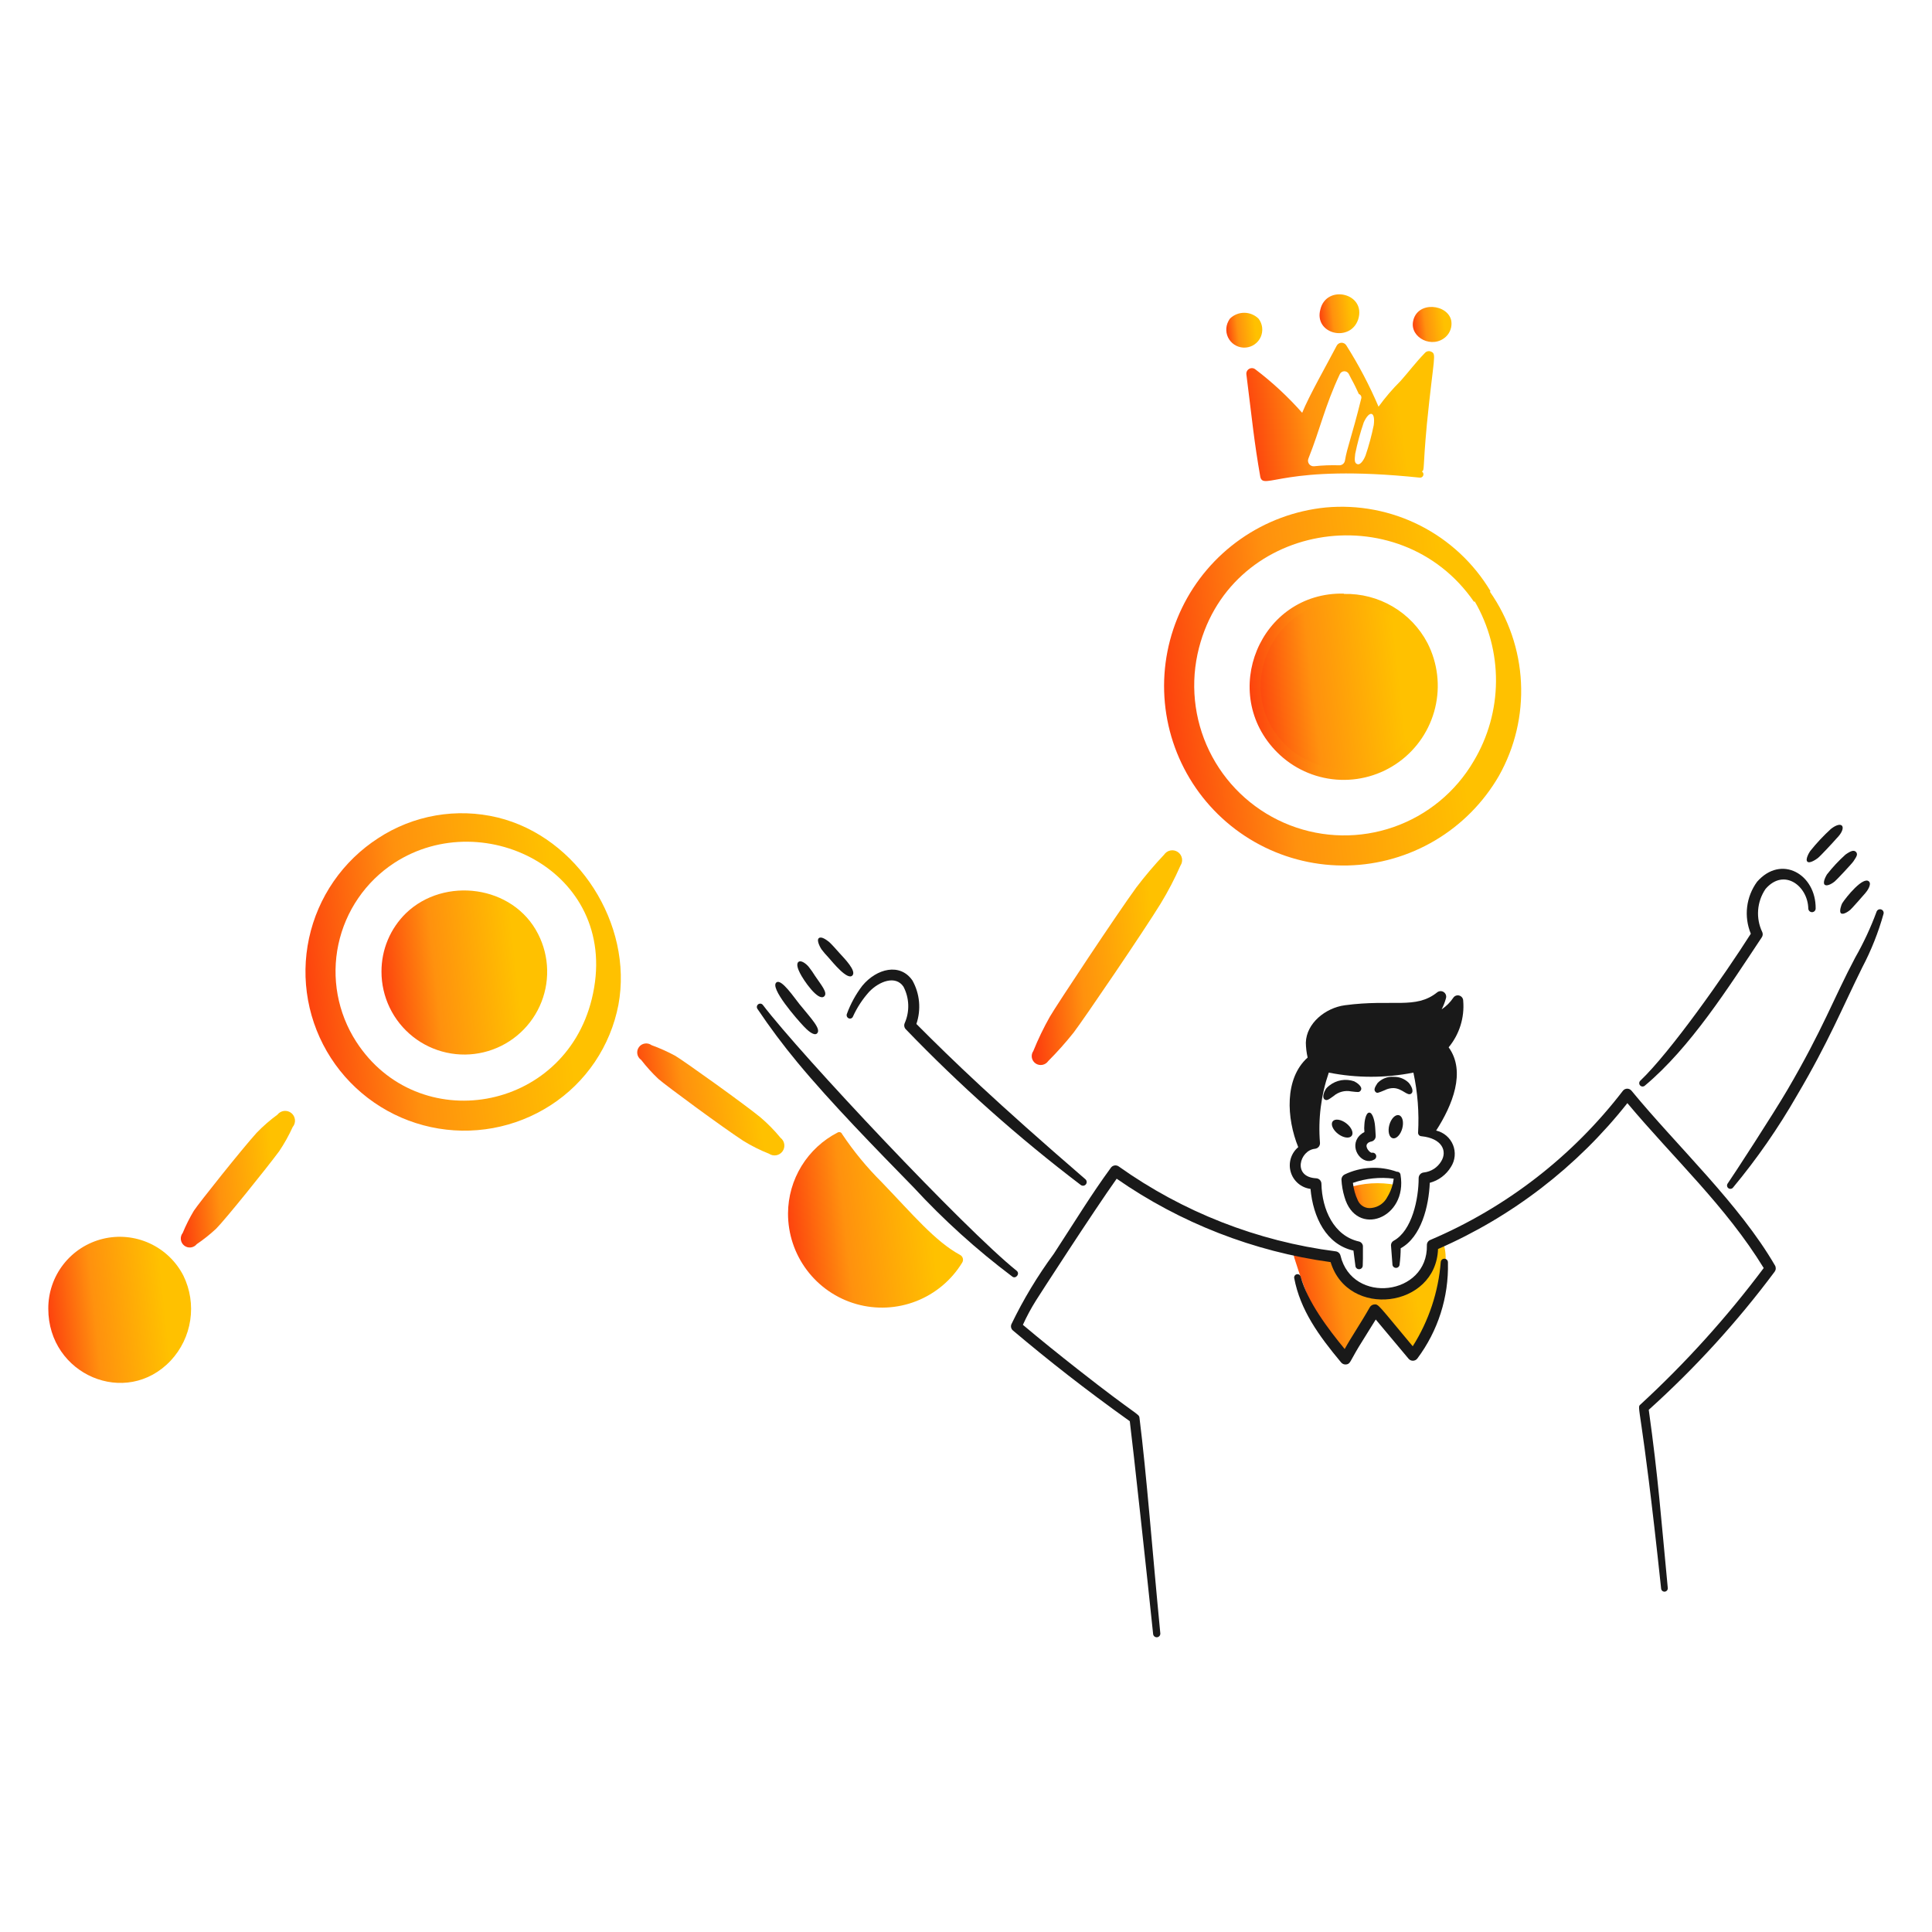 <svg width="240" height="240" viewBox="0 0 240 240" fill="none" xmlns="http://www.w3.org/2000/svg">
<path d="M167.1 168.3C164.94 168.06 162 160.2 160.8 156.3L160.5 155.1L165.9 156C166 157.4 167.34 160.32 171.9 160.8C176.46 161.28 177.8 157 177.9 154.8H179.4C180.36 158.16 177.4 165 175.8 168L170.7 162.9L167.1 168.3Z" fill="url(#paint0_linear_6140_44598)"/>
<path d="M173.575 147.18C173.625 147.774 173.515 148.371 173.256 148.909C172.997 149.446 172.599 149.905 172.103 150.236C171.605 150.544 171.037 150.722 170.452 150.755C169.868 150.787 169.284 150.673 168.755 150.422C168.252 150.109 167.873 149.63 167.683 149.069C167.485 148.597 167.364 148.097 167.323 147.587C169.288 146.942 171.385 146.809 173.416 147.2L173.575 147.18Z" fill="url(#paint1_linear_6140_44598)"/>
<path d="M169.492 140.629C169.458 140.304 169.458 139.977 169.492 139.652C169.492 139.49 169.619 138.222 170.092 138.212C170.564 138.202 170.767 139.477 170.783 139.602C170.85 140.096 170.857 140.598 170.894 141.094C170.904 141.273 170.844 141.448 170.728 141.583C170.611 141.718 170.447 141.803 170.269 141.82C170.136 141.889 170.004 141.872 169.824 142.104C169.543 142.552 170.19 143.21 170.404 143.202C170.517 143.174 170.637 143.192 170.738 143.251C170.839 143.31 170.913 143.406 170.945 143.518C170.977 143.631 170.964 143.751 170.909 143.854C170.854 143.958 170.761 144.035 170.65 144.072C169.32 144.798 167.675 142.838 168.664 141.337C168.874 141.033 169.159 140.789 169.492 140.629Z" fill="#191919"/>
<path d="M173.531 145.56C173.64 145.552 173.747 145.587 173.831 145.657C173.914 145.728 173.967 145.828 173.977 145.937C174.902 151.36 168.472 153.802 167.017 148.69C166.803 147.984 166.676 147.256 166.639 146.52C166.641 146.393 166.678 146.269 166.744 146.161C166.811 146.053 166.905 145.965 167.017 145.906C168.026 145.419 169.121 145.138 170.239 145.078C171.357 145.019 172.476 145.183 173.531 145.56ZM173.129 146.416C171.423 146.195 169.688 146.375 168.064 146.94C168.147 147.705 168.358 148.45 168.688 149.146C168.834 149.465 169.082 149.727 169.393 149.892C169.703 150.056 170.059 150.113 170.406 150.054C170.818 150.004 171.212 149.852 171.551 149.612C171.89 149.372 172.164 149.051 172.348 148.679C172.768 147.991 173.035 147.221 173.129 146.42V146.416Z" fill="#191919"/>
<path d="M165.653 136.161C165.952 135.901 166.306 135.714 166.69 135.613C167.073 135.512 167.474 135.501 167.862 135.58C168.678 135.663 168.858 135.743 169.045 135.443C169.322 134.998 168.527 134.469 168.219 134.325C167.703 134.146 167.15 134.1 166.612 134.192C166.073 134.284 165.567 134.51 165.139 134.85C164.98 134.965 164.837 135.102 164.715 135.256C164.493 135.616 164.171 136.361 164.581 136.596C164.795 136.718 164.958 136.68 165.653 136.161Z" fill="#191919"/>
<path d="M172.013 135.429C172.35 135.253 172.725 135.163 173.106 135.165C174.207 135.201 174.824 136.192 175.293 135.862C175.703 135.573 175.286 134.829 174.981 134.49C174.49 134.017 173.832 133.758 173.15 133.77C172.775 133.737 172.398 133.79 172.046 133.924C171.694 134.059 171.378 134.271 171.12 134.545C170.849 134.968 170.583 135.373 170.88 135.651C171.091 135.828 171.15 135.779 172.013 135.429Z" fill="#191919"/>
<path d="M181.764 124.32C181.765 124.177 181.719 124.036 181.634 123.92C181.549 123.804 181.43 123.719 181.292 123.676C181.155 123.633 181.008 123.635 180.872 123.682C180.736 123.73 180.619 123.819 180.538 123.938C180.154 124.511 179.661 125.003 179.087 125.385C179.314 124.946 179.493 124.484 179.622 124.007C179.664 123.866 179.66 123.716 179.61 123.577C179.56 123.439 179.467 123.32 179.345 123.239C179.223 123.157 179.078 123.116 178.931 123.123C178.784 123.129 178.643 123.183 178.529 123.275C175.847 125.424 173.026 124.08 167.059 124.876C164.639 125.204 162.28 127.12 162.216 129.524C162.226 130.146 162.3 130.765 162.439 131.372C159.533 133.971 159.818 138.918 161.272 142.503C160.833 142.872 160.511 143.361 160.346 143.91C160.181 144.459 160.179 145.044 160.341 145.594C160.502 146.144 160.821 146.635 161.257 147.007C161.693 147.379 162.228 147.616 162.797 147.689C163.109 151.188 164.747 154.608 168.13 155.351L168.37 157.223C168.373 157.344 168.424 157.459 168.512 157.543C168.6 157.626 168.718 157.672 168.839 157.668C168.96 157.665 169.075 157.614 169.159 157.526C169.242 157.438 169.287 157.32 169.284 157.199C169.313 156.686 169.307 156.231 169.307 154.778C169.291 154.642 169.232 154.516 169.14 154.415C169.048 154.315 168.927 154.246 168.793 154.218C165.701 153.516 164.22 150.258 164.152 147.04C164.148 146.867 164.08 146.703 163.96 146.579C163.84 146.455 163.677 146.381 163.505 146.372C160.512 146.22 161.44 142.892 163.349 142.706C163.528 142.688 163.694 142.602 163.811 142.464C163.927 142.327 163.986 142.149 163.973 141.969C163.729 139.016 164.102 136.044 165.067 133.242C168.537 133.932 172.108 133.932 175.578 133.242C176.107 135.7 176.302 138.217 176.158 140.727C176.161 140.838 176.206 140.943 176.285 141.022C176.364 141.1 176.47 141.145 176.581 141.147C179.14 141.408 179.815 142.99 179.036 144.257C178.809 144.64 178.495 144.965 178.12 145.207C177.745 145.448 177.32 145.599 176.876 145.648C176.702 145.662 176.538 145.741 176.419 145.869C176.299 145.998 176.231 146.166 176.23 146.342C176.23 148.934 175.41 152.885 173.128 154.13C173.026 154.184 172.942 154.266 172.883 154.365C172.824 154.464 172.793 154.577 172.793 154.692L172.972 157.044C172.969 157.163 173.013 157.277 173.095 157.363C173.177 157.449 173.289 157.498 173.408 157.501C173.526 157.504 173.641 157.459 173.727 157.377C173.812 157.296 173.862 157.183 173.864 157.065C173.95 156.402 173.995 155.734 173.998 155.066C176.56 153.659 177.49 149.849 177.613 146.932C178.715 146.639 179.659 145.928 180.246 144.951C180.504 144.549 180.661 144.091 180.704 143.615C180.747 143.139 180.676 142.66 180.495 142.219C180.314 141.777 180.029 141.385 179.665 141.076C179.301 140.767 178.867 140.551 178.402 140.445C180.421 137.313 182.14 133.119 179.956 130.102C181.294 128.487 181.944 126.41 181.764 124.32Z" fill="#191919"/>
<path d="M166.226 140.861C166.539 141.099 166.892 141.258 167.208 141.303C167.524 141.347 167.776 141.274 167.91 141.098C168.044 140.923 168.048 140.66 167.921 140.367C167.794 140.075 167.547 139.776 167.234 139.538C166.921 139.299 166.568 139.14 166.252 139.096C165.937 139.051 165.684 139.125 165.55 139.3C165.417 139.476 165.413 139.739 165.54 140.031C165.666 140.324 165.913 140.622 166.226 140.861Z" fill="#191919"/>
<path d="M172.998 141.394C173.104 141.423 173.218 141.415 173.335 141.37C173.452 141.324 173.569 141.243 173.68 141.131C173.791 141.018 173.893 140.877 173.981 140.714C174.069 140.552 174.141 140.371 174.192 140.183C174.244 139.996 174.274 139.804 174.281 139.619C174.289 139.435 174.273 139.261 174.235 139.108C174.197 138.954 174.137 138.825 174.059 138.726C173.982 138.628 173.888 138.562 173.782 138.533C173.677 138.505 173.563 138.513 173.445 138.558C173.328 138.604 173.211 138.685 173.1 138.797C172.989 138.91 172.887 139.051 172.799 139.214C172.711 139.376 172.64 139.557 172.588 139.745C172.537 139.932 172.506 140.124 172.499 140.309C172.492 140.493 172.508 140.667 172.546 140.82C172.584 140.974 172.643 141.103 172.721 141.202C172.799 141.3 172.893 141.366 172.998 141.394Z" fill="#191919"/>
<path d="M175.494 167.238C177.488 164.085 178.683 160.493 178.974 156.774C178.979 156.715 178.995 156.658 179.021 156.606C179.048 156.553 179.085 156.507 179.13 156.468C179.174 156.43 179.226 156.401 179.282 156.383C179.338 156.365 179.397 156.358 179.456 156.363C179.514 156.367 179.571 156.384 179.624 156.41C179.676 156.437 179.723 156.474 179.761 156.518C179.799 156.563 179.828 156.615 179.846 156.671C179.864 156.727 179.871 156.786 179.867 156.845C179.975 161.139 178.631 165.345 176.051 168.78C175.986 168.859 175.905 168.922 175.813 168.967C175.72 169.011 175.62 169.034 175.518 169.035C175.416 169.036 175.315 169.014 175.222 168.972C175.129 168.929 175.046 168.867 174.98 168.789C173.886 167.49 171.163 164.221 170.9 163.915C170.209 165.061 169.47 166.182 168.781 167.327C167.67 169.171 167.749 169.449 167.196 169.499C167.083 169.508 166.969 169.49 166.865 169.446C166.76 169.402 166.668 169.333 166.596 169.245C163.81 165.903 161.524 162.741 160.772 158.772C160.752 158.667 160.774 158.558 160.833 158.469C160.891 158.38 160.983 158.317 161.087 158.294C161.191 158.27 161.3 158.288 161.391 158.344C161.482 158.4 161.548 158.488 161.575 158.592C162.408 161.675 164.994 165.098 167.042 167.58C167.834 166.134 169.04 164.372 170.162 162.392C170.218 162.296 170.296 162.214 170.389 162.154C170.482 162.093 170.588 162.055 170.699 162.043C171.251 161.982 171.17 162.065 175.494 167.238Z" fill="#191919"/>
<path d="M140.347 176.549C134.76 172.553 130.294 169.042 125.82 165.269C125.713 165.176 125.637 165.051 125.605 164.912C125.573 164.774 125.586 164.628 125.641 164.497C127.122 161.425 128.886 158.498 130.908 155.752C133.683 151.495 135.561 148.392 138.004 145.051C138.112 144.905 138.273 144.807 138.452 144.778C138.631 144.749 138.815 144.791 138.964 144.895C146.946 150.574 156.205 154.197 165.921 155.445C166.062 155.462 166.196 155.521 166.303 155.616C166.41 155.71 166.486 155.835 166.521 155.974C167.976 162.094 177.388 160.961 177.253 154.693C177.245 154.552 177.282 154.412 177.358 154.293C177.434 154.174 177.546 154.082 177.678 154.03C187.113 150.017 195.353 143.636 201.6 135.505C201.663 135.424 201.743 135.357 201.836 135.311C201.928 135.265 202.029 135.241 202.132 135.239C202.235 135.238 202.337 135.26 202.43 135.304C202.524 135.348 202.606 135.412 202.671 135.492C208.408 142.464 216.049 149.547 220.501 157.212C220.567 157.33 220.598 157.464 220.59 157.598C220.582 157.733 220.535 157.862 220.456 157.971C215.819 164.192 210.58 169.94 204.814 175.131C205.987 183.531 206.331 188.451 207.179 197.279C207.186 197.386 207.151 197.492 207.082 197.574C207.012 197.656 206.914 197.708 206.807 197.719C206.7 197.73 206.593 197.699 206.508 197.633C206.424 197.566 206.368 197.47 206.353 197.363C203.861 173.898 203.233 174.952 203.809 174.45C209.411 169.286 214.528 163.618 219.095 157.519C214.395 149.854 207.949 143.943 202.158 137.035C195.928 144.919 187.85 151.142 178.638 155.155C178.371 162.499 167.445 163.846 165.294 156.785C155.742 155.478 146.634 151.928 138.717 146.425C135.807 150.517 129.029 161.008 128.697 161.545C128.086 162.518 127.541 163.53 127.067 164.575C129.321 166.475 131.601 168.306 133.896 170.109C141.348 175.962 141.479 175.583 141.55 176.127C142.437 183.207 143.121 192.379 144.138 202.901C144.148 203.018 144.112 203.133 144.038 203.224C143.964 203.314 143.858 203.372 143.741 203.386C143.625 203.399 143.508 203.366 143.416 203.294C143.324 203.223 143.263 203.118 143.247 203.002C142.6 196.752 140.682 179.117 140.347 176.549Z" fill="#191919"/>
<path d="M217.492 115.99C217.057 114.937 216.9 113.79 217.037 112.659C217.174 111.528 217.6 110.452 218.273 109.533C221.273 106.115 225.593 108.593 225.547 112.857C225.547 112.976 225.501 113.09 225.417 113.176C225.334 113.261 225.221 113.311 225.102 113.314C224.982 113.315 224.865 113.268 224.778 113.185C224.691 113.102 224.639 112.988 224.633 112.868C224.572 110.033 221.597 107.79 219.322 110.428C218.79 111.209 218.472 112.117 218.402 113.06C218.331 114.003 218.51 114.947 218.92 115.799C218.963 115.903 218.98 116.016 218.968 116.128C218.957 116.239 218.918 116.346 218.854 116.439C214.696 122.696 209.991 130.127 204.327 134.864C204.245 134.938 204.136 134.976 204.026 134.97C203.916 134.965 203.812 134.915 203.738 134.833C203.664 134.751 203.626 134.643 203.631 134.532C203.637 134.422 203.687 134.318 203.769 134.244C207.517 130.68 214.246 121.106 217.492 115.99Z" fill="#191919"/>
<path d="M225.815 106.594C226.121 106.364 227.752 104.606 228.159 104.134C229.479 102.814 228.927 101.812 227.445 102.97C226.519 103.815 225.661 104.731 224.879 105.71C224.745 105.884 224.226 106.779 224.519 107.038C224.802 107.32 225.651 106.725 225.815 106.594Z" fill="#191919"/>
<path d="M227.914 109.497C228.125 109.341 230.074 107.257 230.234 107.006C230.55 106.511 230.848 106.166 230.569 105.839C230.302 105.561 229.926 105.683 229.249 106.164C228.413 106.916 227.644 107.739 226.951 108.625C226.877 108.745 226.373 109.61 226.661 109.895C227.005 110.19 227.792 109.607 227.914 109.497Z" fill="#191919"/>
<path d="M229.854 113.019C229.998 112.905 231.51 111.197 231.707 110.957C231.93 110.717 232.537 109.858 232.175 109.503C231.468 108.81 229.357 111.412 228.85 112.198C228.748 112.363 228.434 113.248 228.694 113.452C229.004 113.695 229.732 113.125 229.854 113.019Z" fill="#191919"/>
<path d="M215.28 147.528C218.253 143.95 220.911 140.12 223.224 136.083C227.151 129.442 228.879 125.128 231.347 120.156C232.457 118.043 233.34 115.819 233.981 113.519C234.011 113.405 233.995 113.284 233.937 113.181C233.879 113.079 233.783 113.003 233.67 112.97C233.557 112.936 233.435 112.948 233.331 113.003C233.227 113.058 233.148 113.152 233.111 113.264C232.385 115.234 231.496 117.14 230.455 118.964C227.739 124.095 226.468 127.815 222.042 135.38C220.296 138.364 215.304 146.043 214.611 147.03C214.55 147.119 214.526 147.228 214.544 147.335C214.562 147.441 214.62 147.536 214.706 147.601C214.793 147.665 214.901 147.693 215.008 147.68C215.115 147.666 215.212 147.612 215.28 147.528Z" fill="#191919"/>
<path d="M94.087 125.32C95.626 127.614 97.279 129.828 99.042 131.954C103.225 137.01 108.897 142.796 113.479 147.489C117.221 151.543 121.322 155.251 125.731 158.567C126.161 158.938 126.763 158.235 126.288 157.856C119.9 152.746 99.49 131.05 94.757 124.827C94.689 124.744 94.592 124.691 94.487 124.678C94.381 124.665 94.274 124.693 94.188 124.756C94.102 124.819 94.044 124.913 94.025 125.018C94.006 125.123 94.028 125.231 94.087 125.32Z" fill="#191919"/>
<path d="M99.84 127.492C100.213 127.891 101.089 128.751 101.491 128.382C102.07 127.85 100.723 126.48 99.305 124.728C98.653 123.924 97.09 121.586 96.471 122.025C95.512 122.64 99.066 126.684 99.84 127.492Z" fill="#191919"/>
<path d="M99.36 120.852C99.794 121.743 101.658 124.474 102.395 123.765C102.862 123.315 101.963 122.304 101.234 121.208C101.017 120.851 100.779 120.508 100.52 120.18C100.339 119.917 99.609 119.211 99.201 119.48C98.859 119.733 99.151 120.435 99.36 120.852Z" fill="#191919"/>
<path d="M102.054 117.936C102.317 118.284 102.6 118.615 102.903 118.929C103.477 119.582 105.249 121.778 105.87 121.196C106.47 120.637 104.836 119.005 104.286 118.398C103.891 117.952 103.348 117.333 103.014 117.031C102.696 116.772 102.034 116.276 101.719 116.54C101.374 116.829 101.968 117.814 102.054 117.936Z" fill="#191919"/>
<path d="M113.837 127.2C118.375 131.76 123.603 136.793 134.837 146.495C134.926 146.573 134.981 146.683 134.991 146.801C135 146.92 134.963 147.037 134.888 147.128C134.812 147.22 134.704 147.279 134.587 147.292C134.469 147.306 134.35 147.273 134.256 147.2C126.523 141.324 119.257 134.858 112.522 127.86C112.425 127.76 112.361 127.634 112.337 127.497C112.313 127.36 112.331 127.22 112.387 127.093C112.702 126.375 112.851 125.596 112.824 124.813C112.797 124.03 112.595 123.262 112.231 122.568C111.265 121.128 109.24 121.88 107.969 123.204C107.147 124.119 106.469 125.155 105.96 126.275C105.941 126.326 105.912 126.372 105.874 126.411C105.837 126.45 105.791 126.481 105.741 126.502C105.691 126.523 105.637 126.533 105.582 126.532C105.528 126.531 105.474 126.519 105.425 126.497C105.326 126.452 105.248 126.371 105.206 126.27C105.165 126.169 105.163 126.056 105.202 125.954C105.661 124.696 106.308 123.515 107.122 122.45C108.891 120.31 111.814 119.57 113.349 121.804C113.803 122.619 114.081 123.521 114.165 124.45C114.249 125.379 114.137 126.316 113.837 127.2Z" fill="#191919"/>
<path d="M22.792 158.487C21.884 156.705 20.401 155.282 18.584 154.448C16.766 153.614 14.72 153.418 12.777 153.891C10.835 154.365 9.109 155.48 7.879 157.057C6.649 158.633 5.987 160.579 6 162.579C6 170.777 15.667 174.916 21.216 169.011C22.509 167.62 23.352 165.871 23.633 163.992C23.914 162.114 23.621 160.195 22.792 158.487Z" fill="url(#paint2_linear_6140_44598)"/>
<path d="M119.246 155.88C116.159 154.2 113.429 150.908 109.518 146.84C107.687 145.02 106.042 143.022 104.608 140.875C104.588 140.823 104.556 140.775 104.516 140.736C104.475 140.698 104.427 140.668 104.373 140.65C104.32 140.632 104.264 140.626 104.208 140.632C104.152 140.639 104.099 140.657 104.051 140.687C102.204 141.637 100.654 143.076 99.568 144.846C98.482 146.616 97.902 148.649 97.891 150.726C97.882 153.273 98.707 155.754 100.24 157.788C101.773 159.823 103.929 161.301 106.38 161.996C108.831 162.69 111.441 162.564 113.814 161.637C116.186 160.709 118.19 159.031 119.52 156.858C119.572 156.777 119.606 156.687 119.621 156.592C119.635 156.497 119.629 156.4 119.603 156.307C119.578 156.215 119.532 156.129 119.471 156.055C119.409 155.982 119.333 155.922 119.246 155.88Z" fill="url(#paint3_linear_6140_44598)"/>
<path d="M66.84 116.016C63.743 109.929 55.175 108.868 50.433 113.44C49.467 114.383 48.7 115.509 48.177 116.754C47.654 117.998 47.387 119.335 47.39 120.685C47.386 122.243 47.736 123.781 48.414 125.184C49.091 126.587 50.078 127.818 51.3 128.784C52.523 129.75 53.948 130.425 55.47 130.76C56.991 131.095 58.569 131.08 60.084 130.716C61.599 130.353 63.011 129.65 64.215 128.661C65.418 127.672 66.382 126.422 67.032 125.007C67.683 123.591 68.004 122.047 67.97 120.489C67.937 118.932 67.55 117.402 66.84 116.016Z" fill="url(#paint4_linear_6140_44598)"/>
<path d="M155.937 85.192C155.937 88.11 157.096 90.908 159.159 92.971C161.222 95.034 164.02 96.194 166.938 96.194C169.856 96.194 172.654 95.034 174.717 92.971C176.781 90.908 177.94 88.11 177.94 85.192C177.94 82.274 176.781 79.476 174.717 77.413C172.654 75.35 169.856 74.19 166.938 74.19C164.02 74.19 161.222 75.35 159.159 77.413C157.096 79.476 155.937 82.274 155.937 85.192Z" fill="url(#paint5_linear_6140_44598)"/>
<path d="M166.938 73.739C156.487 73.524 151.352 86.16 158.658 93.46C160.625 95.426 163.229 96.626 166.001 96.844C168.774 97.063 171.533 96.285 173.784 94.651C176.035 93.017 177.629 90.634 178.28 87.93C178.931 85.227 178.596 82.379 177.336 79.9C176.349 78.009 174.851 76.433 173.012 75.351C171.174 74.269 169.069 73.725 166.937 73.78L166.938 73.739ZM166.938 74.604C175.938 74.826 180.803 85.923 174.214 92.478C172.28 94.409 169.66 95.494 166.927 95.494C164.195 95.494 161.574 94.409 159.641 92.478C153.09 85.961 157.841 74.829 166.938 74.643V74.604Z" fill="url(#paint6_linear_6140_44598)"/>
<path d="M61.81 101.55C59.294 100.943 56.68 100.858 54.13 101.3C51.58 101.742 49.147 102.702 46.983 104.12C44.804 105.527 42.924 107.348 41.449 109.481C39.975 111.614 38.935 114.017 38.389 116.552C37.843 119.087 37.801 121.704 38.267 124.255C38.732 126.806 39.696 129.24 41.102 131.419C42.508 133.597 44.33 135.477 46.463 136.952C48.596 138.427 50.998 139.467 53.533 140.013C56.068 140.559 58.686 140.6 61.236 140.135C63.787 139.669 66.222 138.706 68.4 137.299C70.575 135.896 72.442 134.067 73.89 131.922C75.337 129.777 76.335 127.361 76.823 124.819C78.672 114.82 71.776 103.97 61.81 101.55ZM73.514 124.103C70.056 138.179 51.907 141.263 44.242 129.389C41.942 125.815 41.149 121.477 42.035 117.321C42.921 113.164 45.414 109.527 48.971 107.201C60.25 99.857 77.326 108.59 73.514 124.103Z" fill="url(#paint7_linear_6140_44598)"/>
<path d="M185.16 73.44C183.073 69.952 180.042 67.125 176.417 65.285C172.792 63.445 168.721 62.668 164.674 63.042C160.875 63.423 157.238 64.773 154.111 66.964C150.984 69.154 148.471 72.11 146.815 75.55C145.158 78.99 144.412 82.797 144.649 86.608C144.886 90.418 146.098 94.104 148.168 97.312C150.238 100.519 153.097 103.142 156.471 104.928C159.846 106.714 163.622 107.603 167.439 107.511C171.256 107.419 174.985 106.348 178.269 104.401C181.553 102.454 184.282 99.696 186.194 96.392C188.187 92.859 189.14 88.834 188.941 84.782C188.743 80.73 187.402 76.817 185.074 73.495L185.16 73.44ZM183.196 74.708C184.949 77.727 185.862 81.16 185.838 84.651C185.815 88.143 184.856 91.564 183.062 94.558C180.826 98.379 177.302 101.278 173.122 102.736C168.943 104.195 164.38 104.118 160.252 102.519C156.124 100.92 152.701 97.904 150.594 94.011C148.487 90.117 147.836 85.601 148.756 81.271C152.292 64.854 173.856 61.32 183.109 74.763L183.196 74.708Z" fill="url(#paint8_linear_6140_44598)"/>
<path d="M24.441 154.553C25.292 153.976 26.098 153.334 26.851 152.633C27.978 151.506 33.119 145.121 34.684 143.004C35.324 142.052 35.883 141.049 36.358 140.004C36.462 139.88 36.541 139.737 36.59 139.582C36.638 139.427 36.655 139.263 36.64 139.102C36.624 138.94 36.577 138.783 36.5 138.64C36.423 138.497 36.319 138.371 36.193 138.269C36.066 138.167 35.921 138.091 35.765 138.045C35.609 138 35.446 137.986 35.284 138.005C35.123 138.024 34.967 138.075 34.826 138.154C34.684 138.234 34.56 138.341 34.461 138.47C33.535 139.148 32.669 139.904 31.872 140.73C30.072 142.72 24.692 149.471 24.084 150.401C23.555 151.283 23.092 152.203 22.701 153.154C22.517 153.387 22.432 153.682 22.466 153.977C22.499 154.271 22.648 154.541 22.879 154.726C22.993 154.817 23.124 154.885 23.264 154.926C23.404 154.967 23.551 154.979 23.696 154.963C23.841 154.947 23.981 154.903 24.109 154.832C24.237 154.762 24.349 154.667 24.441 154.553Z" fill="url(#paint9_linear_6140_44598)"/>
<path d="M79.627 131.64C80.285 132.49 81.007 133.289 81.787 134.029C82.802 134.914 89.737 140.019 92.32 141.709C93.341 142.34 94.416 142.88 95.533 143.32C95.796 143.499 96.117 143.567 96.429 143.512C96.742 143.458 97.02 143.283 97.206 143.026C97.392 142.769 97.47 142.45 97.424 142.136C97.379 141.822 97.213 141.539 96.961 141.345C96.2 140.416 95.357 139.558 94.441 138.781C92.376 137.092 84.911 131.758 83.881 131.152C82.933 130.641 81.948 130.2 80.935 129.832C80.695 129.657 80.396 129.585 80.103 129.631C79.809 129.676 79.546 129.837 79.371 130.077C79.196 130.316 79.123 130.616 79.169 130.909C79.215 131.203 79.375 131.466 79.615 131.641L79.627 131.64Z" fill="url(#paint10_linear_6140_44598)"/>
<path d="M130.216 131.807C131.33 130.691 132.381 129.513 133.363 128.28C134.615 126.644 142.153 115.56 144.186 112.238C145.107 110.725 145.927 109.152 146.64 107.529C146.821 107.26 146.887 106.93 146.824 106.612C146.761 106.294 146.575 106.014 146.305 105.834C146.036 105.653 145.706 105.587 145.388 105.65C145.07 105.713 144.79 105.899 144.61 106.169C143.394 107.458 142.246 108.81 141.173 110.22C138.706 113.609 131.286 124.802 130.417 126.3C129.641 127.674 128.955 129.097 128.364 130.56C128.28 130.68 128.22 130.816 128.189 130.96C128.158 131.104 128.156 131.252 128.183 131.397C128.21 131.541 128.266 131.679 128.347 131.802C128.428 131.924 128.532 132.03 128.655 132.111C128.903 132.276 129.205 132.336 129.498 132.279C129.79 132.222 130.048 132.052 130.216 131.807Z" fill="url(#paint11_linear_6140_44598)"/>
<path d="M156.346 39.592C155.877 39.126 155.244 38.861 154.583 38.856C153.921 38.85 153.284 39.103 152.807 39.56C152.723 39.666 152.652 39.78 152.593 39.901C152.405 40.256 152.316 40.654 152.336 41.055C152.355 41.456 152.481 41.844 152.702 42.179C152.923 42.514 153.23 42.783 153.591 42.958C153.951 43.134 154.353 43.209 154.752 43.176C155.152 43.143 155.536 43.003 155.863 42.771C156.19 42.539 156.449 42.223 156.612 41.856C156.774 41.489 156.836 41.086 156.789 40.687C156.742 40.289 156.589 39.91 156.346 39.592Z" fill="url(#paint12_linear_6140_44598)"/>
<path d="M164.021 38.435C163.192 41.501 167.72 42.593 168.712 39.693C169.762 36.426 164.794 35.255 164.021 38.435Z" fill="url(#paint13_linear_6140_44598)"/>
<path d="M180.288 39.885C179.928 37.764 176.026 37.313 175.534 39.934C175.151 41.965 177.955 43.386 179.627 41.818C179.883 41.572 180.077 41.268 180.192 40.931C180.307 40.595 180.34 40.236 180.288 39.885Z" fill="url(#paint14_linear_6140_44598)"/>
<path d="M177.772 43.68C177.648 43.623 177.509 43.607 177.375 43.633C177.242 43.659 177.119 43.725 177.025 43.824C175.825 45.067 175.081 46.088 173.999 47.31C172.997 48.304 172.077 49.377 171.248 50.52C170.12 47.875 168.78 45.326 167.24 42.898C167.176 42.795 167.085 42.711 166.977 42.655C166.869 42.599 166.749 42.572 166.627 42.578C166.506 42.584 166.388 42.621 166.286 42.687C166.184 42.753 166.102 42.844 166.046 42.953C164.855 45.233 162.606 49.181 161.761 51.281C159.999 49.285 158.042 47.47 155.92 45.863C155.81 45.783 155.679 45.737 155.544 45.731C155.408 45.725 155.274 45.76 155.158 45.83C155.042 45.9 154.949 46.003 154.891 46.125C154.833 46.248 154.813 46.385 154.832 46.519C155.56 52.31 155.792 54.857 156.559 59.239C156.978 61.002 159.45 57.57 176.359 59.333C176.453 59.344 176.547 59.324 176.628 59.275C176.708 59.226 176.769 59.151 176.801 59.063C176.834 58.974 176.835 58.878 176.805 58.788C176.775 58.699 176.716 58.623 176.636 58.572C176.986 58.319 176.717 58.484 177.254 52.663C178.1 44.232 178.488 44.004 177.772 43.68ZM167.07 57.24C167.037 57.404 166.946 57.55 166.814 57.653C166.682 57.756 166.517 57.808 166.35 57.8C165.311 57.769 164.271 57.809 163.237 57.92C163.119 57.93 163.001 57.91 162.893 57.861C162.785 57.813 162.691 57.737 162.62 57.642C162.55 57.547 162.505 57.435 162.489 57.318C162.474 57.2 162.489 57.081 162.533 56.971C164.016 53.251 164.573 50.45 166.435 46.486C166.483 46.381 166.558 46.292 166.653 46.227C166.748 46.163 166.859 46.126 166.973 46.121C167.088 46.116 167.202 46.142 167.302 46.197C167.403 46.252 167.486 46.334 167.543 46.434C168.1 47.568 167.975 47.154 168.802 48.948C168.913 48.984 169.006 49.062 169.062 49.165C169.118 49.269 169.132 49.389 169.1 49.502C167.902 54.36 167.362 55.489 167.07 57.24ZM170.651 52.811C170.39 54.094 170.049 55.36 169.628 56.6C169.535 56.84 169.097 57.8 168.626 57.661C168.232 57.541 168.266 57.11 168.349 56.376C168.62 55.048 168.976 53.738 169.415 52.456C170.126 50.931 170.88 51.095 170.651 52.808V52.811Z" fill="url(#paint15_linear_6140_44598)"/>
<defs>
<linearGradient id="paint0_linear_6140_44598" x1="179.587" y1="154.8" x2="158.913" y2="157.979" gradientUnits="userSpaceOnUse">
<stop offset="0.214" stop-color="#FFC100"/>
<stop offset="0.661" stop-color="#FF910E"/>
<stop offset="1" stop-color="#FC360E"/>
</linearGradient>
<linearGradient id="paint1_linear_6140_44598" x1="173.587" y1="146.98" x2="166.861" y2="148.193" gradientUnits="userSpaceOnUse">
<stop offset="0.214" stop-color="#FFC100"/>
<stop offset="0.661" stop-color="#FF910E"/>
<stop offset="1" stop-color="#FC360E"/>
</linearGradient>
<linearGradient id="paint2_linear_6140_44598" x1="23.737" y1="153.639" x2="4.291" y2="155.705" gradientUnits="userSpaceOnUse">
<stop offset="0.214" stop-color="#FFC100"/>
<stop offset="0.661" stop-color="#FF910E"/>
<stop offset="1" stop-color="#FC360E"/>
</linearGradient>
<linearGradient id="paint3_linear_6140_44598" x1="119.629" y1="140.63" x2="95.807" y2="143.212" gradientUnits="userSpaceOnUse">
<stop offset="0.214" stop-color="#FFC100"/>
<stop offset="0.661" stop-color="#FF910E"/>
<stop offset="1" stop-color="#FC360E"/>
</linearGradient>
<linearGradient id="paint4_linear_6140_44598" x1="67.972" y1="110.615" x2="45.424" y2="113.091" gradientUnits="userSpaceOnUse">
<stop offset="0.214" stop-color="#FFC100"/>
<stop offset="0.661" stop-color="#FF910E"/>
<stop offset="1" stop-color="#FC360E"/>
</linearGradient>
<linearGradient id="paint5_linear_6140_44598" x1="177.94" y1="74.19" x2="153.829" y2="76.812" gradientUnits="userSpaceOnUse">
<stop offset="0.214" stop-color="#FFC100"/>
<stop offset="0.661" stop-color="#FF910E"/>
<stop offset="1" stop-color="#FC360E"/>
</linearGradient>
<linearGradient id="paint6_linear_6140_44598" x1="178.604" y1="73.736" x2="153" y2="76.548" gradientUnits="userSpaceOnUse">
<stop offset="0.214" stop-color="#FFC100"/>
<stop offset="0.661" stop-color="#FF910E"/>
<stop offset="1" stop-color="#FC360E"/>
</linearGradient>
<linearGradient id="paint7_linear_6140_44598" x1="77.123" y1="101.021" x2="34.187" y2="105.66" gradientUnits="userSpaceOnUse">
<stop offset="0.214" stop-color="#FFC100"/>
<stop offset="0.661" stop-color="#FF910E"/>
<stop offset="1" stop-color="#FC360E"/>
</linearGradient>
<linearGradient id="paint8_linear_6140_44598" x1="188.967" y1="62.95" x2="140.352" y2="68.213" gradientUnits="userSpaceOnUse">
<stop offset="0.214" stop-color="#FFC100"/>
<stop offset="0.661" stop-color="#FF910E"/>
<stop offset="1" stop-color="#FC360E"/>
</linearGradient>
<linearGradient id="paint9_linear_6140_44598" x1="36.645" y1="137.997" x2="21.045" y2="139.415" gradientUnits="userSpaceOnUse">
<stop offset="0.214" stop-color="#FFC100"/>
<stop offset="0.661" stop-color="#FF910E"/>
<stop offset="1" stop-color="#FC360E"/>
</linearGradient>
<linearGradient id="paint10_linear_6140_44598" x1="97.437" y1="129.617" x2="77.573" y2="132.455" gradientUnits="userSpaceOnUse">
<stop offset="0.214" stop-color="#FFC100"/>
<stop offset="0.661" stop-color="#FF910E"/>
<stop offset="1" stop-color="#FC360E"/>
</linearGradient>
<linearGradient id="paint11_linear_6140_44598" x1="146.847" y1="105.627" x2="126.252" y2="107.196" gradientUnits="userSpaceOnUse">
<stop offset="0.214" stop-color="#FFC100"/>
<stop offset="0.661" stop-color="#FF910E"/>
<stop offset="1" stop-color="#FC360E"/>
</linearGradient>
<linearGradient id="paint12_linear_6140_44598" x1="156.804" y1="38.855" x2="151.909" y2="39.406" gradientUnits="userSpaceOnUse">
<stop offset="0.214" stop-color="#FFC100"/>
<stop offset="0.661" stop-color="#FF910E"/>
<stop offset="1" stop-color="#FC360E"/>
</linearGradient>
<linearGradient id="paint13_linear_6140_44598" x1="168.857" y1="36.562" x2="163.45" y2="37.164" gradientUnits="userSpaceOnUse">
<stop offset="0.214" stop-color="#FFC100"/>
<stop offset="0.661" stop-color="#FF910E"/>
<stop offset="1" stop-color="#FC360E"/>
</linearGradient>
<linearGradient id="paint14_linear_6140_44598" x1="180.312" y1="38.128" x2="175.05" y2="38.76" gradientUnits="userSpaceOnUse">
<stop offset="0.214" stop-color="#FFC100"/>
<stop offset="0.661" stop-color="#FF910E"/>
<stop offset="1" stop-color="#FC360E"/>
</linearGradient>
<linearGradient id="paint15_linear_6140_44598" x1="178.146" y1="42.577" x2="152.84" y2="46.312" gradientUnits="userSpaceOnUse">
<stop offset="0.214" stop-color="#FFC100"/>
<stop offset="0.661" stop-color="#FF910E"/>
<stop offset="1" stop-color="#FC360E"/>
</linearGradient>
</defs>
</svg>
